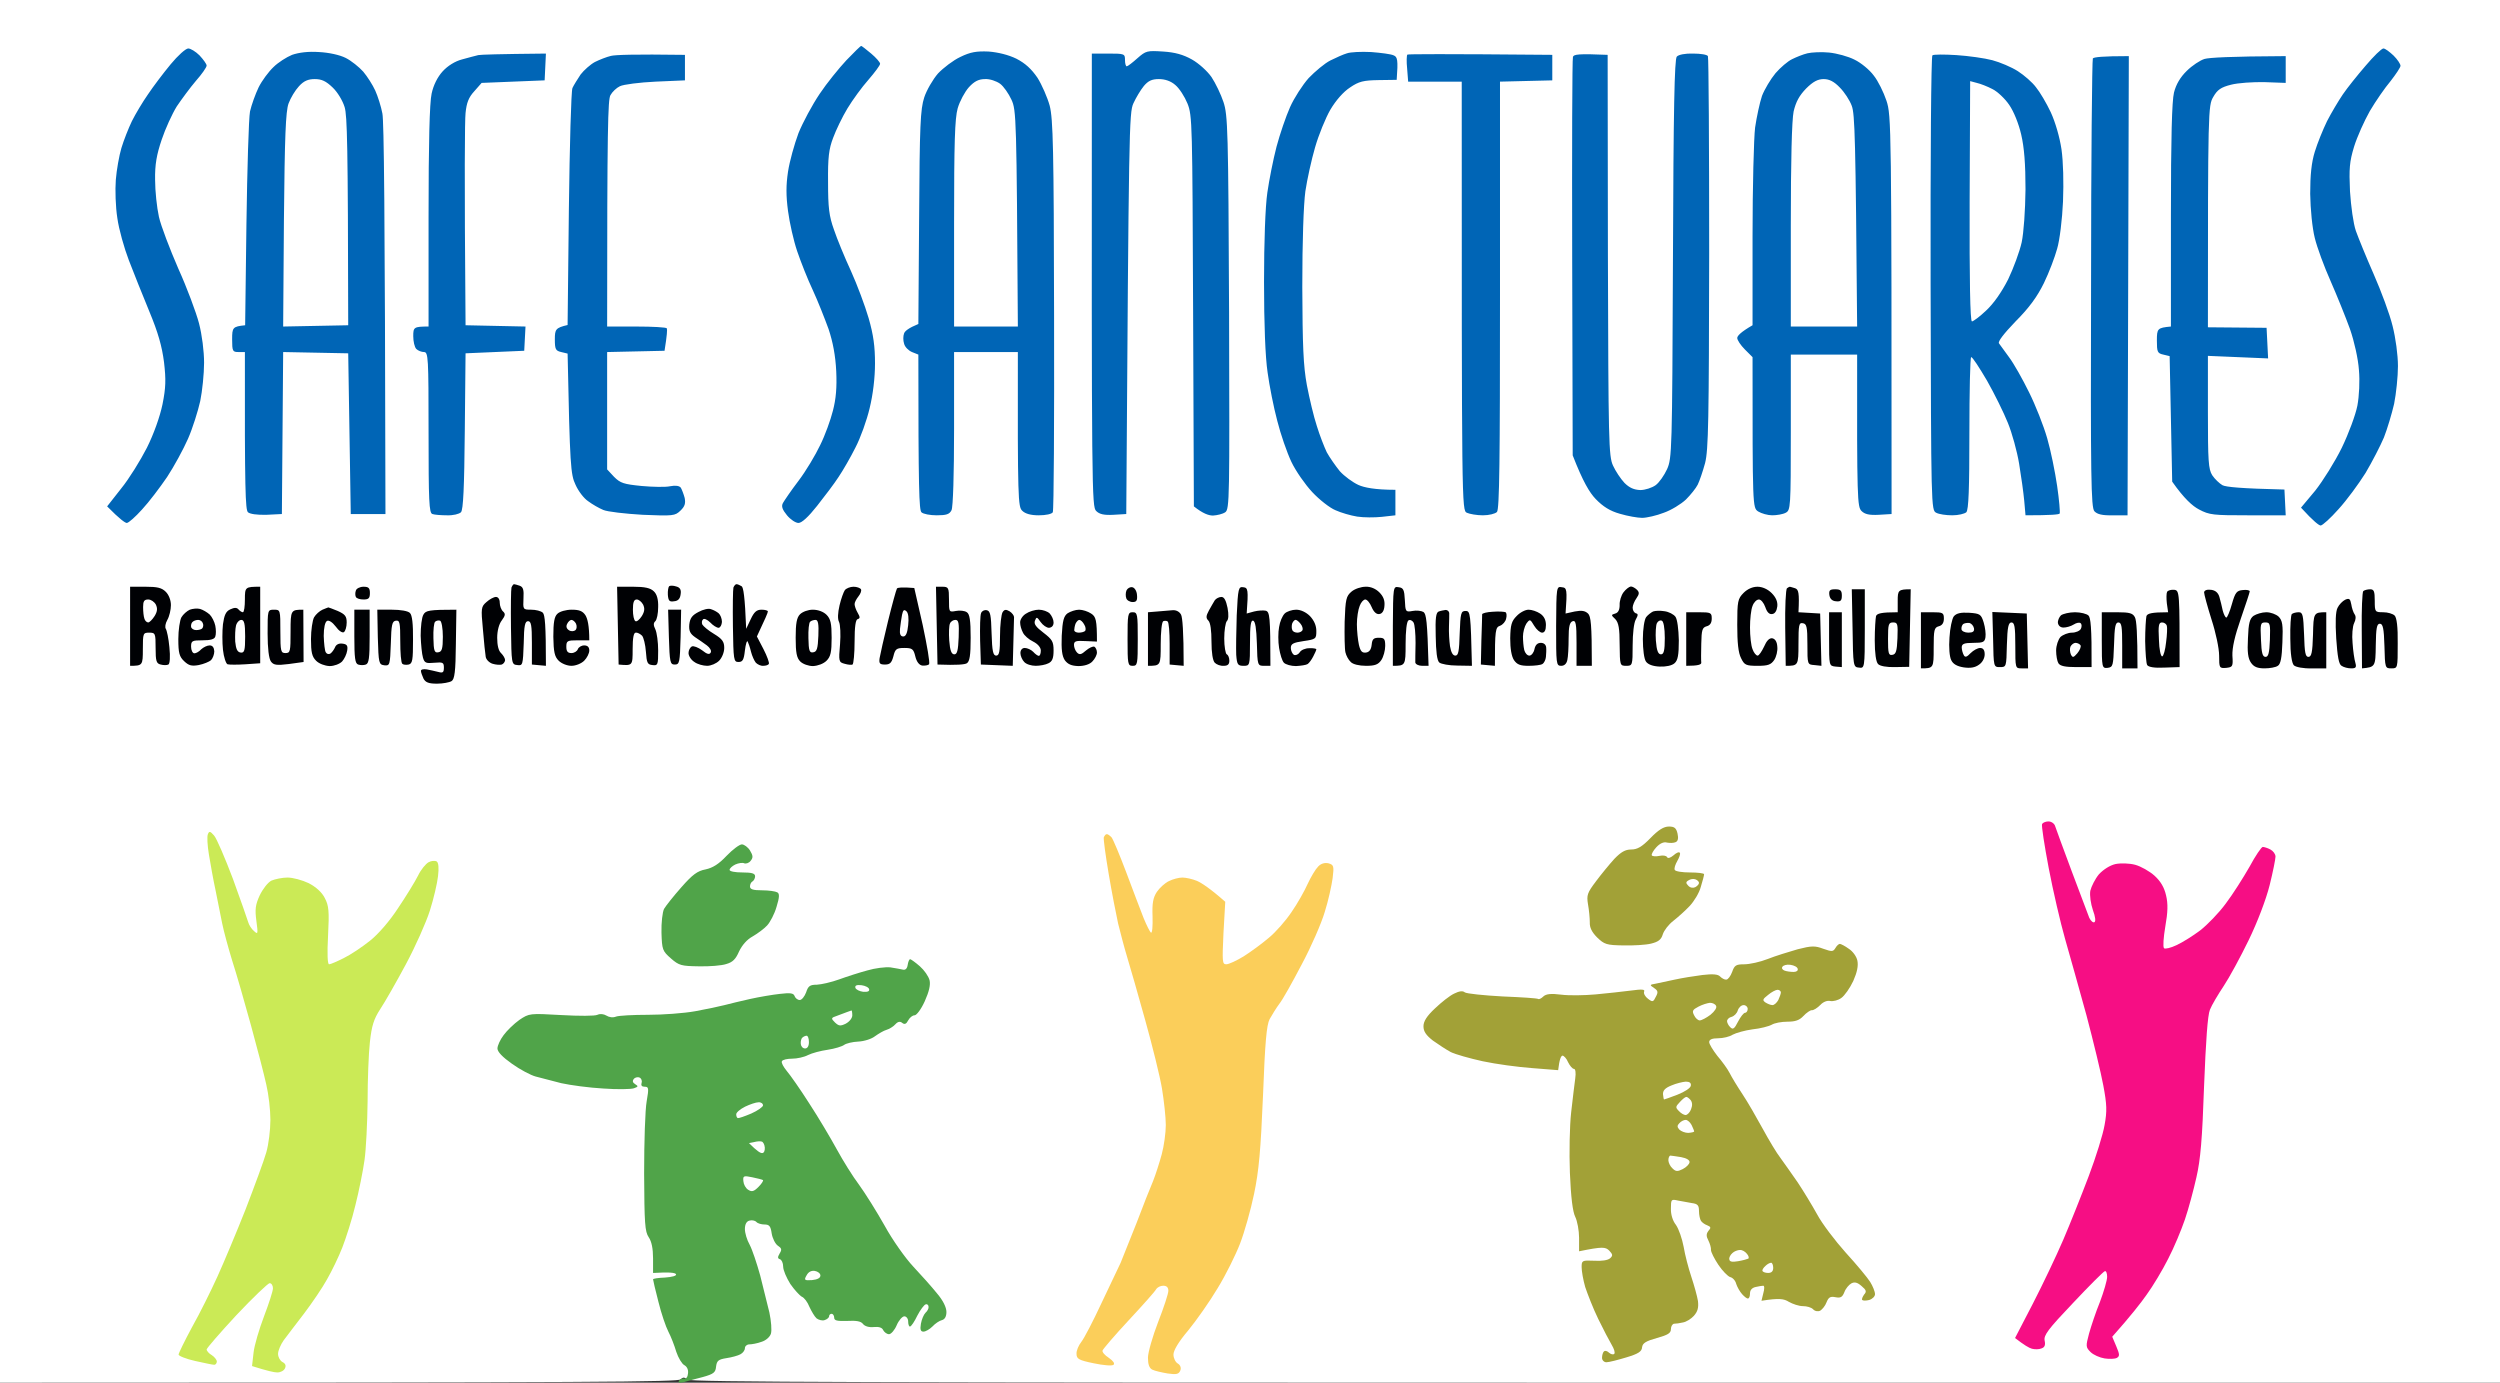 <svg version="1.2" xmlns="http://www.w3.org/2000/svg" viewBox="0 0 980 542" width="980" height="542">
	<rect x="0" y="0" width="980" height="542" fill="#333333" stroke="none"/>
	<title>resources-safe-sanctuaries-resources-topaz-enhance</title>
	<style>
		.s0 { fill: #ffffff } 
		.s1 { fill: #000104 } 
		.s2 { fill: #a2a137 } 
		.s3 { fill: #cbea56 } 
		.s4 { fill: #0065b6 } 
		.s5 { fill: #f60e84 } 
		.s6 { fill: #50a449 } 
		.s7 { fill: #fbce5a } 
	</style>
	<g id="Background">
		<path id="Path 0" class="s0" d="m0 0h980v542h-354.8c-284.9 0-354.9-0.2-355.9-1.2-1-1-1.5-1-2.5-0.1-0.9 1-29.1 1.3-266.8 1.3v-271z"/>
		<path id="Path 1" class="s1" d="m201.5 229c0.3 0 1.3 0.3 2.2 0.6 1.4 0.5 1.7 1.6 1.5 5-0.2 4.3-0.2 4.4 3 4.4 1.8 0 3.9 0.5 4.6 1.2 0.8 0.9 1.2 4.5 1.2 20.8l-5.5-0.5v-8.5c0-6.9-0.3-8.5-1.5-8.5-1.2 0-1.6 1.7-1.7 8.7-0.3 8.5-0.4 8.8-2.5 8.5-2.3-0.2-2.3-0.5-2.5-14.7-0.1-7.9 0-15 0.2-15.7 0.3-0.7 0.7-1.3 1-1.3zm63.6 0.9c1.5 0.4 2 1.3 1.7 3.1-0.2 1.7-1 2.6-2.6 2.7-1.8 0.3-2.2-0.2-2.4-2.5-0.1-1.6 0.2-3.1 0.5-3.4 0.4-0.3 1.6-0.3 2.8 0.1zm23.6-0.9c0.5 0 1.3 0.4 2 0.8 0.7 0.4 1.3 3.9 1.8 16.7l1.8-3.8c1.3-2.8 2.3-3.7 4.2-3.7 1.4 0 2.5 0.3 2.5 0.7 0 0.5-1 2.8-4.3 9.8l2.6 5c1.4 2.7 2.3 5.3 2.1 5.7-0.2 0.5-1.2 0.8-2.2 0.8-0.9 0.1-2.2-0.5-2.9-1.2-0.6-0.7-1.5-2.7-1.9-4.3-0.4-1.7-1-3.4-1.3-4-0.3-0.6-0.8 1-1.1 3.5-0.4 3.7-0.9 4.5-2.5 4.5-1.9 0-2-0.7-2.2-14-0.1-7.6 0-14.5 0.2-15.2 0.3-0.7 0.8-1.3 1.2-1.3zm-237.7 1h6c4.7 0 6.4 0.4 8 2 1.2 1.2 2 3.3 2 5.2 0 1.8-0.6 4.4-1.4 5.8-0.8 1.4-1 2.9-0.6 3.5 0.4 0.6 1.1 3.8 1.4 7.2 0.4 3.8 0.2 6.5-0.4 6.8-0.6 0.3-1.9 0.3-3 0-1.7-0.4-2-1.3-2-6.5 0-5.7-0.1-6-2.5-6-2.4 0-2.5 0.2-2.5 6.5 0 6.3-0.1 6.5-5 6.5v-15.5zm51 0v30l-5.8 0.4c-3.1 0.2-6.3 0.2-7 0-0.6-0.2-1.5-2.8-1.8-5.7-0.3-2.8-0.3-7.3 0-10 0.5-3.5 1.1-5 2.8-5.8 1.7-0.8 2.6-0.8 3.3 0 0.5 0.6 1.3 1.1 1.7 1.1 0.5 0 0.8-2.3 0.8-5 0-4.9 0.1-5 6-5zm40.5 0c2 0 2.5 0.5 2.5 2.5 0 2-0.5 2.5-2.5 2.5-1.4 0-2.7-0.4-3-1-0.3-0.6-0.3-1.7 0-2.5 0.2-0.8 1.6-1.5 3-1.5zm99.4 0h6.3c4.6 0 6.8 0.5 8.1 1.8 1.2 1.1 1.8 3.2 1.7 6.2 0 2.5-0.5 4.9-1.1 5.5-0.8 0.7-0.8 1.6 0 3.2 0.6 1.3 1.1 5 1.1 8.3 0 5.6-0.1 6-2.3 5.7-1.9-0.2-2.2-0.9-2.5-5.2-0.2-2.8-0.9-5.6-1.5-6.3-0.7-0.7-1.8-1.3-2.5-1.2-0.8 0-1.2 2-1.2 6.5 0 6.5 0 6.5-5.5 6l-0.3-15.3zm92.7 0c1.3 0 2.6 0.5 2.9 1 0.3 0.6-0.2 1.8-1 2.8-0.8 1-1.5 2.3-1.5 3 0 0.7 0.5 2.2 1.2 3.4 1 1.7 1 2.2 0 2.5-0.8 0.2-1.2 2.9-1.2 8.8 0 4.7-0.4 8.7-0.8 9-0.4 0.2-1.8 0.1-3.1-0.3-2.3-0.6-2.4-0.9-1.8-7.7 0.3-3.8 0.1-7.7-0.4-8.7-0.6-1.1-0.5-3.5 0.2-6.5 0.6-2.6 1.6-5.3 2.1-6 0.6-0.7 2.1-1.3 3.4-1.3zm23.8 0.5l3.3 14.5c1.7 8 2.9 14.9 2.5 15.4-0.4 0.4-1.6 0.6-2.7 0.5-1.2-0.2-2.2-1.5-2.7-3.6-0.7-2.9-1.2-3.3-4.3-3.3-3.1 0-3.6 0.4-4.3 3.3-0.7 2.6-1.4 3.2-3.3 3.2-2 0-2.4-0.4-2.1-2.5 0.2-1.3 1.7-7.9 3.3-14.5 1.6-6.5 3.2-12.3 3.5-12.8 0.3-0.4 2-0.6 6.8-0.2zm8.5-0.5h2.5c2.4 0 2.6 0.4 2.6 5 0 5 0 5 2.7 4.5 1.5-0.3 3.5-0.1 4.3 0.5 1.1 0.7 1.5 3.1 1.5 10 0 7-0.4 9.3-1.5 10-0.8 0.5-3.8 0.8-11.5 0.5l-0.3-15.2zm77 0.2c0.9 0.2 1.7 1.5 1.8 3 0.2 2.2-0.2 2.8-1.7 2.8-1.1 0-2.3-0.7-2.5-1.5-0.3-0.8-0.3-2.2 0.1-3.1 0.4-0.8 1.4-1.4 2.3-1.2zm43.5 0c1.8 0.2 2 0.9 1.3 10.3l2.9-0.8c1.6-0.4 3.6-0.5 4.6-0.3 1.5 0.5 1.8 2 1.8 21.6h-2.5c-2.5 0-2.6-0.2-2.8-8.7-0.2-5.9-0.6-8.8-1.5-9-0.9-0.2-1.2 2-1.2 8.7 0 8.9-0.1 9-2.5 9-2.3 0-2.6-0.5-2.9-4.3-0.1-2.3 0-9.3 0.2-15.5 0.5-10.7 0.7-11.3 2.6-11zm47.9-0.2c2-0.1 4 0.8 5.4 2.2 1.6 1.6 2.2 3.2 2 5.3-0.1 1.9-0.9 3.1-2 3.2-1.1 0.2-2.2-0.8-3-2.7-0.7-1.7-1.8-3-2.5-3-0.7 0-1.7 1.1-2.2 2.5-0.6 1.4-1.1 4.6-1.1 7.2 0 2.6 0.4 6.3 0.8 8.1 0.6 2.5 1.2 3.2 2.8 3 1.3-0.2 2-1.2 2.2-3.1 0.2-2.2 0.8-2.7 2.8-2.7 2.1 0 2.5 0.4 2.5 3.2 0 1.8-0.7 4.3-1.5 5.5-1.2 1.8-2.5 2.3-6 2.3-2.7 0-5.2-0.6-6-1.5-0.9-0.8-1.8-2.5-2.1-3.8-0.3-1.2-0.4-6.6-0.3-12 0.3-8.9 0.6-10 2.7-11.8 1.3-1.1 3.8-1.9 5.5-1.9zm13 0.2c1.8 0.2 2.2 1 2.4 5 0.2 4.6 0.3 4.8 3 4.3 1.5-0.3 3.4-0.1 4.3 0.4 1.1 0.8 1.5 3.4 2 21.1h-2.5c-1.4 0-2.6-0.6-2.7-1.3 0-0.7 0-4.1 0.1-7.7 0-3.6-0.3-7.2-0.8-8-0.5-0.8-1.4-1.2-2-0.8-0.7 0.5-1.1 4.2-1.1 9.3 0 8.4-0.1 8.5-5 8.5v-15.6c0.1-15.4 0.1-15.6 2.3-15.2zm64 0c1.9 0.2 2.1 0.8 1.4 10.3l3.6-0.8c2.7-0.5 4-0.3 5.2 0.8 1.1 1.1 1.5 3.9 1.5 20.5h-6v-9c0-7.6-0.3-8.9-1.5-8.5-1.2 0.4-1.6 2.1-1.6 6.7 0 3.5-0.2 7.3-0.5 8.5-0.3 1.5-1.2 2.3-2.4 2.3-2 0-2-0.7-2-15.6 0.1-15.4 0.1-15.6 2.3-15.2zm27-0.3c0.6 0 1.7 0.6 2.4 1.3 1 1 0.9 1.7-0.2 3.3-0.8 1.1-1.5 2.8-1.5 3.7 0 1 0.5 1.9 1.2 2.2 1 0.2 1 0.7 0 2.5-0.7 1.2-1.2 5.5-1.2 10.1 0 7.8-0.1 8-2.5 8-2.5 0-2.5-0.1-2.6-8.3 0-6.4-0.4-8.6-1.7-10-1.7-1.6-1.7-1.7 0-2.2q1.7-0.5 1.7-3.3c-0.1-1.5 0.6-3.8 1.5-5 0.9-1.2 2.2-2.2 2.9-2.3zm49.6 0.1c1.9 0 4 0.9 5.6 2.5q2.5 2.5 2.2 5.2c-0.2 1.7-0.9 2.9-2 3q-1.7 0.3-2.7-2.7c-0.6-1.7-1.7-3-2.5-3-0.9 0-2 1.1-2.5 2.5-0.6 1.4-1 5.2-1 8.5 0 3.3 0.4 7.1 1 8.5 0.5 1.4 1.4 2.5 2 2.5 0.5 0 1.6-1.6 2.5-3.5q1.5-3.5 3.2-3.3c1.1 0.2 1.9 1.3 2 3.3 0.2 1.6-0.4 4-1.2 5.2-1.3 1.9-2.5 2.3-6.5 2.3-4.6 0-5.2-0.3-6.5-3-1.1-2.1-1.5-6.1-1.5-13.1 0-9.2 0.2-10.2 2.5-12.5 1.5-1.5 3.5-2.4 5.4-2.4zm12.7 0c0.2 0 1.1 0.3 2.1 0.6 1.3 0.5 1.7 1.6 1.3 9.4l8.5 0.5 0.5 20.5-2.8-0.3c-2.7-0.2-2.7-0.2-2.7-8.2 0-6.8-0.3-8-1.8-8.2-1.5-0.3-1.7 0.6-1.7 8.2 0 8.4-0.1 8.5-5 8.5l-0.2-14.9c-0.1-8.1 0.2-15.1 0.7-15.5 0.4-0.3 0.9-0.6 1.1-0.6zm17.8 1c2.1 0 2.6 0.5 2.6 2.5 0 2-0.5 2.4-2.3 2.2-1.5-0.1-2.4-1-2.6-2.5-0.2-1.8 0.2-2.2 2.3-2.2zm6.5 0h5.1v15.5c0 15.5-0.1 15.5-2.3 15.2-2.2-0.2-2.3-0.5-2.5-15.5zm23.1 0l-0.6 30.4-5.5 0.1c-3.3 0.1-6-0.4-6.7-1.2-0.8-0.8-1.3-4.2-1.3-9.3 0-4.4 0.3-8.6 0.5-9.5 0.4-1 1.9-1.5 8.5-1.5v-4.5c0-4.1 0.2-4.5 5.1-4.5zm103.3 0.2c2.1 0.3 2.1 0.8 2.1 30.3l-6 0.2c-3.8 0.2-6.2-0.2-6.7-1-0.4-0.6-0.7-4.9-0.8-9.4 0-4.6 0.3-8.9 0.5-9.8 0.4-1 1.9-1.5 8.5-1.5l-0.5-3.5c-0.2-1.9-0.2-3.9 0.1-4.5 0.4-0.6 1.6-0.9 2.8-0.8zm14.4 0c1.7 0.2 2.8 1.1 3.3 2.8 0.4 1.4 1 3.8 1.3 5.3 0.4 1.5 1 2.7 1.4 2.8 0.4 0 1.4-2.4 2.2-5.3 1.3-4.6 1.9-5.3 4.3-5.5 1.5-0.2 2.7 0.1 2.7 0.5 0 0.4-1.6 5.2-3.5 10.7-2.4 6.9-3.4 11.4-3.3 14.5 0.3 4.3 0.1 4.5-2.4 4.8-2.7 0.2-2.8 0.1-2.8-4.8 0-2.8-1.3-9-3-14.2-1.6-5.1-2.9-9.9-2.9-10.6 0.1-0.8 1.1-1.2 2.7-1zm62.4-0.2c1.5 0 1.8 0.8 1.8 4.5 0 4.4 0.1 4.5 3.3 4.5 1.8 0 3.8 0.6 4.5 1.3 0.8 0.8 1.3 4.4 1.2 11 0 9.7 0 9.7-2.5 9.7-2.4 0-2.5-0.1-2.7-8.7-0.2-7-0.6-8.8-1.8-8.8-1.2 0-1.5 1.7-1.6 8.5-0.1 8.4-0.2 8.5-5.4 9l-0.1-14.8c-0.1-8.2 0.2-15.1 0.6-15.5 0.5-0.4 1.7-0.7 2.7-0.7zm-734.7 3c0.9 0 1.5 0.9 1.5 2.3 0 1.2 0.6 2.8 1.3 3.4 1 0.9 0.9 1.6-0.5 3.5-1.1 1.4-1.8 4.1-1.8 6.8 0 2.9 0.5 5.1 1.5 6 0.9 0.9 1.6 2.1 1.6 2.8-0.1 0.7-0.6 1.4-1.3 1.7-0.7 0.2-2.3 0.1-3.6-0.3-1.3-0.4-2.5-1.6-2.7-2.7-0.2-1.1-0.7-5.9-1.1-10.8-0.8-8.3-0.7-8.9 1.4-10.7 1.2-1.1 2.9-2 3.7-2zm284.4 0c1.1 0 1.8 1.4 2.4 4.3 0.5 2.7 0.4 4.6-0.3 5.2-0.5 0.6-1 3.6-1 6.8 0 3.1 0.5 6 1 6.2 0.6 0.3 1 1.4 1 2.5 0 1.4-0.6 2-2.2 2-1.3 0.1-2.8-0.5-3.5-1.2-0.8-0.8-1.3-3.9-1.3-8.3 0-4.3-0.4-7.4-1.2-8.2-1-1-1-1.8 0.2-4 0.8-1.5 1.9-3.3 2.3-4 0.5-0.7 1.7-1.3 2.6-1.3zm442.9 2.9c0.2 1.4 0.8 3.2 1.3 3.9 0.6 0.8 0.5 2.1-0.2 3.5-0.6 1.2-0.9 4.7-0.6 7.7 0.2 3.1 0.7 6.5 1.1 7.8 0.5 1.8 0.2 2.2-1.6 2.2-1.3 0-2.9-0.4-3.8-1-1.1-0.6-1.6-3.6-2.1-10.7q-0.6-9.8 0.5-12c0.6-1.3 2-2.7 3-3.2 1.6-0.7 2-0.4 2.4 1.8zm-843.3 1.8c1.1 0.3 2.8 1.3 3.8 2.2 0.9 0.9 1.9 2.9 2.2 4.4 0.3 1.5 0.3 3.4 0 4.2-0.3 1.1-1.9 1.5-5 1.5-4.1 0-4.5 0.2-4.5 2.5 0 1.4 0.6 2.6 1.3 2.6 0.7 0 1.9-0.7 2.7-1.6 0.9-0.8 2.3-1.5 3.3-1.5 1.1 0 1.7 0.8 1.8 2.3 0 1.2-0.6 2.8-1.3 3.5-0.7 0.6-2.8 1.5-4.8 1.9-2.8 0.5-3.9 0.2-5.7-1.5-1.9-1.8-2.3-3.2-2.3-8.7 0-3.5 0.6-7.4 1.2-8.5 0.7-1.2 2.2-2.5 3.3-3 1.1-0.4 2.9-0.6 4-0.3zm50.3-0.6c0.1 0 1.8 0.6 3.7 1.4 2.9 1.3 3.5 2.1 3.5 4.5 0 1.7-0.5 3.4-1.1 3.8-0.6 0.4-2-0.5-3.2-2.2-1.3-1.7-2.7-2.6-3.4-2.2-0.8 0.4-1.3 2.7-1.3 5.9 0.1 2.9 0.4 5.8 0.8 6.4 0.4 0.7 1.2 0.9 1.8 0.5 0.6-0.4 1.4-1.5 1.8-2.4 0.4-1.1 1.5-1.7 2.9-1.5 1.8 0.2 2.2 0.8 1.9 2.7-0.2 1.4-1.1 3.3-2 4.3-1 1-3.1 1.8-4.9 1.8-1.9-0.1-4.1-0.9-5.3-2.1-1.6-1.6-2-3.3-2-8.5 0-3.5 0.6-7.4 1.2-8.5 0.7-1.2 2.2-2.5 3.3-3 1.1-0.4 2.1-0.9 2.3-0.9zm150 0.7c1 0.3 2.3 1 3 1.6 0.7 0.6 1.3 2.1 1.3 3.4-0.1 1.2-0.6 2.2-1.3 2.3-0.7 0-2.2-0.9-3.3-2.1-1.1-1.1-2.4-1.7-2.8-1.2-0.5 0.4-0.6 1.3-0.3 2 0.4 0.7 2.4 2.4 4.6 3.7 3.3 2 4 3.1 4 5.5 0 1.7-0.9 3.9-2 5-1.1 1.1-3.2 2-4.7 2-1.5 0-3.8-0.6-5-1.5-1.3-0.8-2.3-2.4-2.3-3.5 0-1.1 0.6-2.2 1.3-2.6 0.7-0.3 2.5 0.4 4 1.5 2 1.6 2.9 1.8 3.4 0.9 0.4-0.7-0.3-1.9-1.5-2.8-1.1-0.8-3.2-2.3-4.6-3.2-2-1.4-2.5-2.5-2.3-5 0.3-2.5 1.1-3.6 3.6-4.9 1.8-1 4-1.5 4.9-1.1zm-171.3 0.2c2.5 0 2.5 0.1 2.5 8.5 0 7.9 0.2 8.5 2 8.5 1.9 0 2-0.6 2-8.5 0-8.4 0.1-8.5 5-8.5l0.1 20.5-5.8 0.8c-4.8 0.6-6 0.4-7-1-0.8-1.1-1.3-5.1-1.3-11 0-9.2 0-9.3 2.5-9.3zm31.5 0h6v10.5c0 8.5-0.3 10.6-1.5 11-0.8 0.3-2.1 0.3-3 0-1.2-0.4-1.5-2.5-1.5-11zm9 0h5.7c3.4 0 6.4 0.5 7.1 1.3q1.3 1.2 1.2 10.5c0 8-0.2 9.3-1.7 9.7-1 0.2-2.1 0.1-2.5-0.3-0.5-0.4-0.8-4.4-0.8-8.9 0-7.3-0.2-8.2-1.7-8-1.5 0.2-1.8 1.5-2 9-0.3 8.4-0.4 8.7-2.5 8.5-2.2-0.3-2.3-0.7-2.6-11zm31 0l-0.2 13.5c-0.1 10.8-0.5 13.8-1.7 14.5-0.8 0.5-3.4 1-5.7 1-3.3 0-4.5-0.5-5.3-2-0.5-1.1-1-2.5-1-3 0-0.6 1-0.8 2.3-0.6 1.2 0.2 3.2 0.7 4.5 1 1.8 0.5 2.2 0.2 2.2-1.7 0-2-0.4-2.2-3.7-1.9-3.3 0.3-3.9 0.1-4.5-2-0.4-1.3-0.8-5.2-0.9-8.6 0-3.5 0.4-7.2 1.1-8.3 0.9-1.6 2.2-1.9 12.9-1.9zm45.2 0c2.9 0 4.3 0.5 5.4 2.2 0.8 1.3 1.5 4 1.5 9.8h-4.5c-4.1 0-4.5 0.2-4.5 2.5 0 1.8 0.5 2.5 2 2.5 1.1 0 2.2-0.7 2.5-1.5 0.3-0.8 1.4-1.5 2.5-1.5q2 0 2 2c0 1.1-0.9 2.9-2 4-1.1 1.1-3.3 2-5 2-1.7 0-3.9-0.9-5-2-1.6-1.6-2-3.4-2.1-9.4 0-5.7 0.4-7.9 1.6-9 0.9-0.9 3.4-1.6 5.6-1.6zm37.8 0h5.1l-0.2 10.7c-0.3 10-0.4 10.8-2.3 10.8-1.8 0-2-0.8-2.3-10.8zm56.7 0c2.1 0 4.2 0.8 5.4 2 1.6 1.6 2 3.4 2 9 0 5.7-0.4 7.4-2 9-1.2 1.2-3.4 2-5.3 2.1-1.8 0-4-0.8-5-1.8-1.4-1.4-1.8-3.4-1.8-9.3 0-5.6 0.4-7.9 1.7-9.2 1-1 3.2-1.8 5-1.8zm68.2 0.2c1.4 0.3 1.7 1.8 1.9 9.1 0.2 7 0.6 8.7 1.8 8.7 1.2 0 1.5-1.5 1.5-7.7 0-4.3 0.5-8.4 1-9.3 0.7-1.1 1.3-1.2 2.7-0.4 1 0.6 1.8 1.7 1.8 2.3 0 0.6-0.1 5.2-0.5 19.1l-12.5-0.5-0.3-9.4c-0.1-5.2 0-10 0.4-10.8 0.3-0.8 1.3-1.3 2.2-1.1zm20.4-0.2c1.6 0 3.5 0.7 4.3 1.5 0.8 0.9 1.5 2.4 1.5 3.5 0 1.3-0.7 2-1.8 2.1-0.9 0-2.4-1-3.3-2.3-1.4-2-1.6-2.1-2.2-0.5-0.5 1.3 0.4 2.5 3.3 4.7 3.5 2.7 4 3.5 4 7 0 3-0.5 4.3-2 5-1.1 0.6-3.4 1-5 1-1.7 0-3.7-0.6-4.5-1.5-0.8-0.8-1.5-2.4-1.5-3.5 0-1.2 0.7-2 1.7-2 1 0 2.5 0.7 3.3 1.5 0.8 0.9 1.8 1.6 2.2 1.6 0.5 0 0.8-1 0.8-2.1 0-1.2-1.2-2.6-3-3.5-1.7-0.8-3.5-2.4-4-3.5-0.6-1.1-1.1-2.8-1.1-3.9-0.1-1.1 0.9-2.7 2.2-3.5 1.3-0.9 3.6-1.6 5.1-1.6zm15.8 0c1.4 0 3.5 0.7 4.7 1.5 1.9 1.2 2.3 2.5 2.3 11l-4.5-0.2c-3.7-0.2-4.5 0-4.5 1.5 0 0.9 0.5 2.3 1.2 3 1 1 1.7 0.8 3.5-0.8 1.3-1.1 2.7-1.7 3.3-1.5 0.5 0.3 1 1.3 1 2.3 0 0.9-0.8 2.5-1.8 3.5-1 1.1-3.1 1.8-5.5 1.8-2.7-0.1-4.1-0.7-5.3-2.3-1.1-1.7-1.4-4.2-1.2-9.6 0.3-5.9 0.8-7.7 2.3-8.8 1.1-0.7 3.1-1.4 4.5-1.4zm36.7 0.2c1.4-0.1 2.7 0.6 3.3 1.8 0.5 1.1 1 6.1 1 20l-5.5-0.5v-8.1c0-4.5-0.3-8.5-0.8-8.8-0.4-0.3-1.2-0.3-1.7-0.1-0.6 0.3-1 4.4-1 9 0 8.4 0 8.5-5 8.5v-21l3.7-0.3c2.1-0.2 4.8-0.4 6-0.5zm48.4-0.2c1.8 0 3.9 1 5.4 2.5 1.6 1.7 2.5 3.7 2.5 5.8 0 3.1-0.1 3.3-5 4-4.1 0.6-5 1.1-5 2.7 0 1.1 0.6 2.3 1.2 2.7 0.7 0.3 1.7-0.1 2.3-1 0.5-0.9 2.2-1.6 3.7-1.6 1.6-0.1 2.8 0.2 2.8 0.4 0 0.3-0.5 1.5-1.2 2.8-0.6 1.2-1.6 2.6-2.2 3-0.6 0.4-2.7 0.7-4.6 0.8-1.9 0-4-0.6-4.7-1.3-0.7-0.7-1.5-3.3-1.9-5.8-0.4-2.4-0.4-6.2 0-8.2 0.3-2.1 1.3-4.4 2.2-5.3 0.8-0.8 2.9-1.5 4.5-1.5zm58.6 0.1c0.7 0 1.3 0.5 1.4 1.2 0 0.7 0 3-0.1 5.2-0.1 2.2 0.1 5.7 0.4 7.8 0.4 2.4 1.1 3.7 2.1 3.7 1.2 0 1.5-1.7 1.7-8.7 0.3-8 0.5-8.8 2.3-8.8 1.9 0 2 0.8 2.5 21.5l-5.8-0.1c-3.1 0-6.3-0.6-7-1.2-0.9-0.8-1.3-4.3-1.4-10.3-0.2-7.2 0.1-9.3 1.2-9.7 0.8-0.3 2.1-0.5 2.7-0.6zm23.5 0.9c0.4 0.3 0.5 1.4 0.2 2.5-0.2 1.1-1.3 2.4-2.4 2.8-1.8 0.6-2 1.7-2 15.7l-5.5-0.5 0.2-9.5c0.2-5.2 0.3-9.8 0.3-10.2 0-0.4 1.9-0.9 4.2-1 2.4-0.2 4.6 0 5 0.2zm9-1c1.3 0 3.3 0.7 4.5 1.5q2.3 1.5 2.3 4.5 0 3-1.5 3c-0.8 0-2.2-1.2-3.1-2.7-1.6-2.7-1.7-2.7-3.1-0.8-0.7 1.1-1.3 3.4-1.3 5 0 1.7 0.2 4 0.5 5.3 0.3 1.2 1.2 2.2 2 2.2 0.8 0 1.7-1.1 2-2.5q0.5-2.5 2.5-2.5c1.2 0 2 0.7 2.1 1.8 0.1 0.9 0 2.6-0.1 3.7-0.1 1.1-0.7 2.4-1.4 2.8-0.6 0.4-3 0.7-5.4 0.7-3.3 0-4.5-0.5-5.7-2.2-1-1.5-1.5-4.5-1.5-8.6 0.1-5.2 0.5-6.7 2.5-8.7 1.3-1.4 3.4-2.5 4.7-2.5zm53.3 0.6c1.6 0.2 3.6 1.2 4.3 2.2 0.7 1 1.2 4.8 1.3 9.2 0 5.8-0.4 7.9-1.7 9-1 0.9-3.3 1.4-5.8 1.3-2.6-0.1-4.6-0.8-5.4-2-0.7-1-1.2-4.6-1.2-8.8 0-3.9 0.6-7.7 1.3-8.6 0.6-0.8 1.9-1.8 2.7-2.2 0.8-0.3 2.8-0.4 4.5-0.1zm-208.5 0.4c1.9 0 2 0.7 2 10.5 0 9.9-0.1 10.5-2 10.5-1.9 0-2-0.6-2-10.5 0-9.8 0.1-10.5 2-10.5zm217 0h5c4.7 0 5 0.2 5 2.5q0 2.5-2 3c-1.7 0.5-2 1.4-2.1 6.8-0.1 3.4-0.1 6.8 0 7.5 0 0.7-1.1 1.2-5.9 1.2v-10.5zm56 0h5v21.5l-2.5-0.2c-2.5-0.3-2.5-0.3-2.5-10.8zm36 0h4.5c4.1 0 4.5 0.2 4.5 2.5q0 2.5-2 3c-1.8 0.5-2 1.4-2 8.5 0 7.9 0 8-5 8v-11zm18.9 0.2c4.3 0.3 4.7 0.6 5.7 3.8 0.6 2 0.9 4.5 0.7 5.8-0.3 1.9-0.9 2.2-4.8 2.2-3.6 0-4.5 0.4-4.5 1.8 0 0.9 0.4 2.3 0.8 3 0.5 1 1.2 0.8 2.7-0.8 1.1-1.1 2.8-2 3.7-2 1.2 0 1.8 0.8 1.8 2.5 0 1.5-0.9 3.2-2.3 4.1-1.5 1.1-3.4 1.4-6 1-2.5-0.4-4.1-1.3-4.8-2.8-0.7-1.3-1-5.1-0.7-8.9 0.2-3.6 1-7.4 1.7-8.3 1-1.2 2.7-1.6 6-1.4zm9.1-0.3l13.5 0.6 0.5 21.5h-2.5c-2.5 0-2.5 0-2.5-9 0-7.3-0.3-9-1.5-9-1.2 0-1.6 1.8-1.8 8.8-0.2 8.6-0.2 8.7-2.7 8.7-2.5 0-2.5 0-2.7-10.8zm32.4 0.1c2.2 0 4.6 0.6 5.3 1.3 0.8 0.8 1.3 4.4 1.2 20.2h-6c-4.3 0-6.3-0.4-7-1.5-0.5-0.8-0.9-3-0.9-5 0-1.9 0.8-4.3 1.7-5.3 1-0.9 3-1.7 4.5-1.7 1.5 0 3.1-0.7 3.5-1.5 0.4-0.8 0.4-1.8-0.1-2.2-0.4-0.4-1.6-0.2-2.7 0.5-1.1 0.7-2.9 1.2-4 1.2-1.2 0-2-0.7-2.2-1.8-0.1-1 0.5-2.3 1.2-3 0.8-0.6 3.3-1.2 5.5-1.2zm10.5 0h6c5 0 6.2 0.4 7 2 0.6 1.1 1 6.1 1 20h-6v-9c0-7.3-0.2-9-1.5-9-1.2 0-1.5 1.8-1.7 8.8-0.3 8.2-0.4 8.7-2.5 9-2.2 0.2-2.3 0-2.3-10.8zm64.5 0c1.7 0 3.8 0.8 4.8 1.7 1.5 1.5 1.8 3.2 1.5 10.1-0.2 6-0.7 8.6-1.8 9.2-0.8 0.6-3.2 1-5.2 1-2.8 0-4.2-0.6-5.3-2.2-1.2-1.7-1.5-4.2-1.2-9.6 0.2-5.9 0.7-7.7 2.2-8.8 1.1-0.7 3.3-1.4 5-1.4zm12.7 0c1.6 0 1.8 1.1 2.1 8.8 0.2 7 0.5 8.7 1.7 8.7 1.2 0 1.6-1.7 1.8-8.7 0.2-8.6 0.2-8.8 5.2-8.8v22h-5.7c-3.3 0.1-6.3-0.5-7-1.2-0.8-0.8-1.4-4.5-1.4-10.4-0.1-5 0.2-9.3 0.6-9.7 0.5-0.4 1.7-0.7 2.7-0.7z"/>
		<path id="Path 2" class="s2" d="m654.2 324c2.2 0 2.9 0.6 3.4 2.8q0.6 2.7-0.7 3.3c-0.8 0.4-2.3 0.4-3.4 0.2-1.3-0.4-2.8 0.3-4.2 1.8-1.2 1.3-2 2.7-1.8 3.2 0.3 0.4 1.6 0.5 3 0.2 1.4-0.3 2.7-0.1 3 0.5 0.3 0.6 1.3 0.3 2.5-0.7 1.1-1 2.2-1.5 2.5-1 0.3 0.4-0.2 1.8-1 3.2-0.8 1.4-1.3 2.9-1 3.5 0.3 0.6 3 1 6 1 3 0 5.5 0.3 5.5 0.7 0 0.5-0.6 2.7-1.3 5-0.6 2.3-2.6 5.6-4.4 7.5-1.7 1.8-4.6 4.4-6.4 5.8-1.8 1.4-3.6 3.7-4.1 5.3-0.6 2-1.7 2.9-4.6 3.6-2 0.5-6.9 0.8-10.9 0.7-6.5-0.1-7.4-0.4-10.2-3.1-2.1-2.1-3-3.9-2.9-6 0-1.6-0.3-4.8-0.7-7-0.6-3.6-0.3-4.5 3.1-9 2-2.7 5.3-6.7 7.2-8.8 2.6-2.7 4.3-3.7 6.6-3.7 2.4 0 4.2-1 7.6-4.5 3.1-3.2 5.2-4.5 7.2-4.5zm67 46c0.4 0 2 0.8 3.5 1.9 1.6 1 3.1 3.1 3.4 4.7 0.4 2-0.1 4.5-1.6 7.9-1.3 2.8-3.4 5.8-4.7 6.7-1.2 0.9-3.2 1.4-4.3 1.2-1.2-0.3-2.8 0.3-4 1.6-1.1 1.1-2.6 2.1-3.3 2-0.6 0-2.1 1-3.3 2.3-1.5 1.6-3.1 2.2-6.2 2.2-2.3 0-5.1 0.5-6.2 1.2-1.1 0.6-4.5 1.5-7.5 1.8-3 0.4-6.5 1.4-7.8 2.1-1.2 0.8-3.8 1.4-5.7 1.4-2.4 0-3.5 0.5-3.5 1.5 0 0.8 1.5 3.2 3.2 5.4 1.8 2.1 4 5.1 4.8 6.7 0.8 1.6 3.1 5.4 5.1 8.4 2 3 5.5 9.1 7.9 13.5 2.4 4.4 5.5 9.6 7 11.5 1.4 1.9 4.4 6.2 6.7 9.5 2.2 3.3 5.6 8.9 7.6 12.5 1.9 3.6 7 10.3 11.2 15 4.3 4.7 8.6 9.9 9.6 11.5 1 1.6 1.9 3.8 1.9 4.8 0 0.9-1 1.9-2.3 2.3-1.2 0.3-2.4 0.3-2.7 0-0.3-0.3 0.1-1.2 0.7-2.1 1.1-1.2 0.9-1.8-1-3.4-1.6-1.4-2.7-1.7-4-1-0.9 0.5-2.2 2-2.7 3.4-0.8 2-1.5 2.4-3.5 2-2-0.4-2.7 0-3.5 2-0.5 1.4-1.7 2.8-2.5 3.3-0.9 0.4-2.1 0.2-2.8-0.6-0.7-0.7-2.4-1.2-4-1.2-1.5 0-3.9-0.8-5.5-1.7-1.9-1.2-3.8-1.5-10.7-0.4l0.7-2.9c0.5-1.7 0.5-3 0-3-0.4 0-1.7 0.2-3 0.5-1.4 0.3-2.2 1.2-2.2 2.5 0 1.1-0.3 2-0.8 2-0.4 0.1-1.4-0.7-2.3-1.7-0.9-1-1.9-2.8-2.3-4-0.3-1.3-1.4-2.5-2.4-2.7-0.9-0.3-3-2.4-4.6-4.8-1.6-2.4-2.9-5-2.9-5.8 0.1-0.8-0.4-2.5-1-3.7-0.9-1.7-0.9-2.6 0-3.8 1.1-1.2 1-1.6-0.5-2.2-0.9-0.3-2-1.1-2.4-1.7-0.4-0.6-0.8-2.3-0.8-3.9 0-2.2-0.5-2.8-2.8-3.1-1.5-0.3-3.9-0.7-5.5-1-2.6-0.6-2.7-0.4-2.7 3.1-0.1 2.3 0.7 4.9 2 6.5 1.1 1.6 2.4 5.4 3 8.6 0.5 3.1 1.9 8.4 3 11.7 1.1 3.3 2.3 7.6 2.6 9.5 0.3 2.6-0.1 4.1-1.6 5.8-1.1 1.2-3 2.4-4.3 2.6-1.2 0.3-2.8 0.5-3.5 0.5-0.6 0.1-1.2 1-1.2 2.1 0 1.6-1.2 2.3-5.5 3.5-4.3 1.2-5.6 2-5.8 3.6-0.1 1.7-1.5 2.6-6.2 4-3.3 1-6.8 1.9-7.8 1.9-0.9 0-1.7-0.8-1.7-1.7 0-1 0.3-2.1 0.7-2.5 0.5-0.5 1.4-0.2 2.1 0.5 0.7 0.6 1.6 0.8 2 0.4 0.4-0.5-0.1-2-1-3.5-0.9-1.5-3.3-6.1-5.3-10.2-2-4.1-4.2-9.8-5.1-12.5-0.8-2.8-1.4-6.2-1.4-7.8 0-2.6 0.2-2.7 4.9-2.5 3 0.2 5.5-0.2 6.3-1 1.1-1 1-1.5-0.4-3-1.5-1.4-2.5-1.6-11.8 0.3v-5.3c0-2.8-0.7-6.6-1.5-8.2-1-2-1.7-7.6-2.1-17.3-0.3-7.8-0.1-18.5 0.5-23.7 0.6-5.2 1.3-11.2 1.6-13.3 0.3-2.1 0.1-3.7-0.5-3.7-0.6 0-1.6-1.2-2.3-2.6-0.6-1.5-1.7-2.6-2.2-2.6-0.6 0.1-1.2 1.4-1.7 5.7l-10.1-0.8c-5.6-0.4-14.4-1.6-19.5-2.7-5-1.1-10.7-2.7-12.5-3.6-1.7-0.9-4.9-3-7-4.5-2.7-2.1-3.7-3.6-3.7-5.6 0-2 1.4-4.1 4.5-7 2.5-2.4 5.8-5 7.5-5.8 2-1 3.4-1.2 4.2-0.5 0.7 0.5 7.4 1.2 14.8 1.6 7.4 0.3 13.7 0.7 14 1 0.3 0.2 1.2-0.2 2-1 1.1-1 3-1.2 7-0.7 3 0.4 9.1 0.3 13.5-0.1 4.4-0.4 10.6-1.1 13.8-1.5 4.4-0.6 5.6-0.5 5.2 0.4-0.3 0.7 0.4 2 1.5 2.8 1.8 1.4 2.1 1.3 3.1-0.8 1-1.8 0.8-2.4-0.7-3.4-1.8-1.2-1.8-1.3 0.6-1.7 1.4-0.3 4.7-1 7.5-1.6 2.7-0.6 7.6-1.4 10.8-1.8 4.2-0.5 6.2-0.3 7 0.6 0.7 0.7 1.8 1.3 2.4 1.2 0.7 0 1.7-1.4 2.3-3 0.9-2.6 1.5-3 4.7-3 2.1 0 6.3-0.9 9.3-2.1 3-1.2 8.3-2.8 11.7-3.8 5.5-1.4 6.8-1.4 10-0.2 3.4 1.2 3.9 1.2 4.8-0.3 0.5-0.9 1.3-1.6 1.7-1.6z"/>
		<path id="Path 3" class="s3" d="m83.9 327.5c1 1.1 4.3 8.8 7.4 17 3 8.3 5.7 15.9 6 17 0.3 1.1 1.3 2.7 2.3 3.5 1.5 1.4 1.6 1.1 0.9-4-0.6-4.5-0.4-6.3 1.3-10 1.2-2.5 3.2-5.1 4.6-5.8 1.4-0.6 4.3-1.2 6.3-1.2 2.1 0 5.8 1 8.3 2.2 2.9 1.5 5.2 3.6 6.3 5.8 1.6 3 1.8 5.1 1.3 14.8-0.4 7.2-0.2 11.2 0.4 11.2 0.6 0 3.1-1.1 5.7-2.4 2.7-1.3 7.3-4.4 10.3-6.8 3.3-2.6 7.8-7.8 11.1-12.9 3.1-4.6 6.6-10.3 7.8-12.7 1.1-2.3 3-4.6 4.1-5.2 1.1-0.6 2.5-0.7 3.2-0.3 0.7 0.5 0.9 2.5 0.5 5.8-0.3 2.7-1.7 8.8-3.2 13.5-1.5 4.7-5.7 14.1-9.4 21-3.7 6.9-8.2 14.8-10 17.5-2.6 4-3.4 6.6-4.1 13-0.5 4.4-0.9 14.9-0.9 23.3-0.1 8.3-0.6 18.7-1.2 22.9-0.6 4.3-2.2 12.3-3.6 17.8-1.3 5.5-3.7 12.9-5.1 16.5-1.4 3.6-4.1 9.2-6 12.5-1.8 3.3-5.9 9.3-9 13.4-3.1 4-6.7 8.8-8 10.5-1.2 1.7-2.2 4.1-2.2 5.3 0 1.3 0.8 2.7 1.7 3.2q1.8 0.9 1 2.5c-0.4 0.9-1.7 1.6-3 1.6-1.2 0-3.9-0.6-9.9-2.5l0.6-5.3c0.3-2.8 2.2-9.2 4.1-14.2 1.9-5 3.5-9.9 3.5-11 0-1.1-0.6-2-1.3-2-0.6 0-6.5 5.6-13 12.5-6.4 6.9-11.7 13-11.7 13.5 0 0.5 0.9 1.6 2 2.2 1.1 0.7 2 1.9 2 2.5 0 0.7-0.5 1.3-1 1.3-0.6 0-3.9-0.7-7.5-1.5-3.6-0.8-6.5-2-6.5-2.5 0-0.5 2.4-5.4 5.3-10.8 3-5.3 7.4-14.2 9.9-19.7 2.5-5.5 7.5-17.4 11.1-26.5 3.5-9.1 7.2-19.1 8.1-22.3 0.9-3.1 1.6-8.8 1.6-12.7 0-3.9-0.7-10-1.6-13.8-0.8-3.7-3.5-14.1-6-23.2-2.5-9.1-5.8-20.6-7.4-25.5-1.5-4.9-3.3-11.5-3.9-14.5-0.6-3-1.8-8.9-2.6-13-0.9-4.1-2-10.4-2.6-14-0.6-3.6-0.8-7.2-0.4-8 0.5-1.3 0.9-1.2 2.4 0.5z"/>
		<path id="Path 4" class="s4" d="m337.6 18c0.2 0 2 1.4 3.9 3 1.9 1.6 3.5 3.4 3.5 4 0 0.6-2.1 3.4-4.6 6.3-2.5 2.8-6.2 7.9-8.2 11.2-2 3.3-4.5 8.5-5.6 11.5-1.7 4.4-2.1 7.8-2 17.5 0 9.9 0.4 13.2 2.3 18.5 1.2 3.6 4.2 10.9 6.7 16.3 2.4 5.3 5.5 13.6 6.9 18.4 1.9 6.6 2.5 11.1 2.5 17.8 0 5.6-0.8 12.2-2.1 17.5-1.1 4.7-3.6 11.7-5.6 15.5-1.9 3.8-4.9 9-6.6 11.5-1.6 2.5-5.4 7.5-8.4 11.3-3.4 4.3-6 6.7-7.3 6.7-1.1 0-3.1-1.3-4.5-3-1.8-2.2-2.3-3.5-1.6-4.8 0.5-0.9 3.2-4.9 6.1-8.7 2.9-3.8 6.7-10.2 8.5-14 1.9-3.8 4.1-9.9 5-13.5 1.2-4.6 1.6-9.1 1.3-15.5-0.3-6.1-1.3-11.4-3-16.5-1.5-4.1-4.2-11-6.2-15.3-2-4.2-4.7-11.1-6.1-15.2-1.4-4.1-3-11.2-3.6-15.8-0.8-6-0.8-10.1 0-15.4 0.6-4 2.5-10.8 4.1-15.1 1.7-4.2 5.4-11.1 8.3-15.4 2.8-4.2 7.6-10.1 10.5-13.2 3-3.1 5.5-5.6 5.8-5.6zm-263.8 1c0.9 0 2.9 1.2 4.4 2.7 1.5 1.6 2.8 3.4 2.8 4 0 0.7-1.9 3.4-4.2 6-2.3 2.7-5.6 7.2-7.5 10-1.8 2.9-4.5 8.8-5.9 13-2 5.9-2.7 9.8-2.6 15.8 0 4.4 0.7 10.9 1.5 14.5 0.8 3.6 4.3 12.7 7.6 20.3 3.4 7.5 7 17.2 8.1 21.4 1.2 4.6 2 11 2 15.5 0 4.3-0.7 11.1-1.5 15-0.9 4-3 10.7-4.8 14.8-1.8 4.1-5.5 10.9-8.2 15-2.8 4.1-7.1 9.8-9.8 12.7-2.6 2.9-5.3 5.3-6 5.3-0.6 0-2.7-1.4-7.7-6.5l5.5-7c3.1-3.8 7.6-11.1 10.1-16 2.7-5.4 5.1-12.2 6.1-17 1.3-6.5 1.4-9.6 0.6-16.5-0.8-6.2-2.3-11.6-5.8-20-2.6-6.3-6.2-15.3-8-20-1.8-4.7-3.9-12.1-4.5-16.5-0.7-4.4-0.9-11.1-0.6-15 0.3-3.8 1.3-9.5 2.2-12.5 0.9-3 2.8-7.8 4.1-10.5 1.4-2.8 4.2-7.5 6.3-10.5 2-3 6-8.3 8.9-11.8 2.8-3.4 5.9-6.2 6.9-6.2zm860.5 0c0.7 0 2.4 1.3 4 2.8 1.5 1.5 2.7 3.3 2.7 4 0 0.6-1.8 3.3-3.9 6-2.2 2.6-5.8 7.8-8.1 11.7-2.2 3.9-5 10.1-6.2 14-1.8 5.9-2 8.6-1.6 17.5 0.4 6 1.3 12.6 2.3 15.5 1 2.8 4.1 10.4 7 17 2.9 6.6 6.3 15.7 7.4 20.3 1.2 4.7 2.1 11.4 2.1 15.7 0 4.1-0.7 10.8-1.5 14.8-0.9 3.9-2.7 9.9-4 13.2-1.4 3.3-4.6 9.5-7.2 13.9-2.7 4.3-7.4 10.7-10.6 14.2-3.1 3.5-6.3 6.4-7 6.4-0.6 0-2.7-1.5-7.7-7l5.6-6.7c3-3.8 7.7-11.3 10.4-16.8 2.7-5.6 5.4-12.9 6.1-16.5 0.7-3.7 1-9.7 0.6-14-0.3-4.3-1.8-11.1-3.5-16-1.7-4.7-5.1-13.1-7.6-18.8-2.5-5.6-5.3-13.2-6.2-16.9-1-4-1.7-11.2-1.8-17.3 0-7.4 0.5-12.3 1.8-16.5 1-3.3 3.2-8.7 4.8-12 1.7-3.3 4.5-8 6.2-10.5 1.7-2.5 5.7-7.5 8.9-11.2 3.2-3.8 6.3-6.8 7-6.8zm-809.3 1.4c3.9 0.2 8.1 1.1 10.5 2.3 2.2 1.1 5.3 3.6 6.9 5.4 1.6 1.9 3.7 5.2 4.7 7.4 1 2.2 2.3 6.3 2.8 9 0.6 3 1 35.4 1.2 157h-13.6l-1-63-25.5-0.5-0.5 63.5-6 0.3c-3.8 0.1-6.5-0.3-7.3-1-1-1-1.3-8.2-1.2-62.8h-2.5c-2.3 0-2.5-0.3-2.5-5 0-4.6 0.2-5 5.1-5.5l0.5-39.5c0.3-21.7 0.9-41.6 1.4-44.3 0.6-2.6 2.1-6.8 3.4-9.5 1.3-2.6 3.9-6.1 5.8-7.9 1.8-1.8 5.1-3.9 7.3-4.8 2.6-0.9 6.3-1.4 10.5-1.1zm262.5-0.2c3.8 0.3 7.8 1.3 10.9 2.8 3.5 1.8 5.9 4 8.3 7.5 1.7 2.7 3.9 7.7 4.8 11 1.3 5.2 1.6 16.5 1.7 82 0.1 41.8-0.1 76.6-0.5 77.3-0.4 0.7-2.7 1.2-5.5 1.2-3.1 0-5.3-0.6-6.5-1.8-1.6-1.6-1.8-4.2-1.7-62.2h-25v30c0 18-0.4 30.8-1 32-0.8 1.6-2 2-5.8 2-2.6 0-5.3-0.5-6-1.2-0.9-1-1.2-8.5-1.2-61.8l-2.5-1c-1.4-0.6-2.8-2-3.1-3.3-0.4-1.2-0.4-3 0-4 0.3-0.9 1.7-2.1 5.6-3.7l0.3-41.8c0.2-36.2 0.5-42.4 2-47 0.9-2.8 3.4-7.1 5.4-9.4 2.1-2.2 6-5.2 8.8-6.5 3.9-1.9 6.3-2.3 11-2.1zm68.4 0c4.7 0.3 7.9 1.2 11.3 3.1 2.7 1.5 6.1 4.6 7.7 6.9 1.6 2.4 3.7 6.8 4.7 9.8 1.7 5.1 1.9 10.7 2.2 82.5 0.2 72.9 0.2 77.1-1.5 78.3-1 0.7-3.2 1.2-4.8 1.3-1.7 0-4-0.8-7.5-3.6l-0.3-76.5c-0.3-73.4-0.3-76.7-2.2-81.4-1.1-2.7-3.2-6-4.8-7.3-1.7-1.5-4-2.3-6.4-2.3-2.8 0-4.2 0.7-5.9 2.7-1.3 1.6-3.1 4.6-4.1 6.8-1.7 3.7-1.8 9.6-2.8 161l-5 0.3c-3.7 0.2-5.5-0.2-6.8-1.5-1.7-1.7-1.8-6.7-1.7-179.3h6.5c6.3 0 6.5 0.1 6.5 2.5 0 1.4 0.3 2.5 0.7 2.5 0.5-0.1 2.3-1.5 4.2-3.2 3.3-2.9 3.8-3 10-2.6zm81.6 0.2c3.8 0.3 7.8 0.8 8.8 1.3 1.5 0.6 1.8 1.7 1.2 9.6l-7.1 0.1c-5.9 0.1-7.7 0.5-11.2 2.9-2.6 1.7-5.5 5-7.7 8.7-1.9 3.3-4.6 9.9-6 14.8-1.4 4.8-3.1 12.5-3.8 17.2-0.7 5.3-1.2 19.4-1.2 37.5 0.1 23.2 0.4 30.9 1.8 38.5 1 5.2 2.7 12.4 3.9 16 1.1 3.6 2.9 8.2 3.9 10.3 1.1 2 3.4 5.3 5.1 7.4 1.8 2 5.1 4.4 7.3 5.4 2.2 1 6.4 1.9 14.5 1.9v10l-5.3 0.6c-2.8 0.3-7.2 0.3-9.7-0.1-2.5-0.4-6.3-1.5-8.5-2.5-2.2-0.9-6.3-4.1-9.1-7.1-2.8-3-6.5-8.3-8.2-11.9-1.7-3.6-4.2-10.8-5.5-16-1.4-5.2-3.1-13.8-3.8-19-0.9-6-1.4-19-1.4-35.5 0-15.6 0.5-29.6 1.3-35 0.7-4.9 2.3-13 3.6-18 1.3-4.9 3.7-11.9 5.3-15.5 1.6-3.6 4.9-8.7 7.3-11.4 2.5-2.6 6.3-5.8 8.5-6.9 2.2-1.1 5.1-2.4 6.5-2.8 1.4-0.5 5.6-0.7 9.5-0.5zm179.5 0.2c3 0.3 7.5 1.5 10 2.8 2.5 1.2 5.9 4 7.5 6.2 1.7 2.1 3.9 6.6 5 9.9 1.9 5.8 2 9 2 162l-5 0.3c-3.7 0.2-5.5-0.2-6.8-1.5-1.6-1.7-1.8-4.3-1.7-61.3h-26v30.5c0 29.5-0.1 30.5-2 31.5-1.1 0.6-3.5 1-5.3 1-1.7 0-4.2-0.7-5.5-1.5-2.2-1.5-2.2-1.5-2.2-60.5l-3-3c-1.7-1.7-3-3.7-3-4.5 0-0.8 1.3-2.3 6-5v-35c0-19.2 0.5-38.4 1-42.5 0.6-4.1 1.8-9.7 2.7-12.4 1-2.6 3.4-6.6 5.3-8.9 1.9-2.2 4.8-4.7 6.5-5.5 1.6-0.8 4.3-1.9 6-2.3 1.6-0.4 5.5-0.6 8.5-0.3zm-503 0.4l-0.5 10.5-24.7 1-2.9 3.3c-2.2 2.4-3 4.5-3.4 8.5-0.3 2.8-0.5 22.8 0 83.2l23.5 0.5-0.5 9.5-23 1-0.3 30.5c-0.2 22.1-0.6 30.9-1.5 31.8-0.7 0.7-3.1 1.3-5.5 1.2-2.3 0-4.9-0.2-5.7-0.5-1.3-0.4-1.5-4.9-1.5-32 0-29.3-0.1-31.5-1.8-31.5-0.9 0-2.3-0.5-3-1.2-0.7-0.7-1.2-3-1.2-5 0-3.5 0.2-3.8 6-3.8v-43c0-29.2 0.4-44.7 1.2-48.3 0.7-3.3 2.3-6.5 4.3-8.7 2-2.2 4.9-4 7.6-4.7 2.4-0.7 5.3-1.4 6.4-1.7 1.1-0.2 7.5-0.4 26.5-0.6zm54.5 0.5v10l-11.5 0.5c-6.3 0.3-12.6 1.1-14 1.8-1.3 0.6-3 2.2-3.7 3.5-1 1.7-1.3 12.2-1.3 90.7h11.5c6.3 0 11.7 0.3 11.9 0.7 0.2 0.5 0.1 2.6-0.9 8.8l-22.5 0.5v46l2.7 2.9c2.5 2.5 3.8 2.9 10.8 3.6 4.4 0.4 9.5 0.5 11.2 0.1 2.1-0.4 3.6-0.2 4.2 0.6 0.4 0.7 1.1 2.5 1.5 4 0.4 2.1 0.1 3.3-1.7 5-2.1 2-2.8 2.1-14.7 1.6-6.9-0.4-13.9-1.2-15.5-1.9-1.7-0.7-4.3-2.2-5.9-3.4-1.7-1.1-3.9-4-5-6.5-1.9-4-2.2-7.1-3.1-51.4l-2.5-0.6c-2.2-0.5-2.5-1.1-2.5-5 0-3.9 0.3-4.5 5-5.6l0.5-45.4c0.3-25 0.9-46.4 1.4-47.5 0.5-1.1 2-3.5 3.2-5.3 1.3-1.7 3.9-4 5.6-4.9 1.8-0.9 4.6-2 6.3-2.4 1.6-0.4 8.8-0.7 29-0.4zm340 0v10l-20.5 0.5v83.7c0 64.5-0.2 84.1-1.2 85-0.7 0.7-3.1 1.3-5.5 1.3-2.4 0-5.2-0.5-6.3-1-2-1-2-2-2-169h-21l-0.4-5.1c-0.3-2.8-0.2-5.3 0.1-5.5 0.4-0.2 13.3-0.3 56.8 0.1zm21.7 0l0.1 78.5c0.2 73.3 0.3 78.8 2 82.5 1 2.2 3 5.2 4.5 6.8 1.9 1.9 3.7 2.7 6.2 2.8 1.9 0 4.6-0.9 6-1.9 1.4-1 3.4-3.9 4.5-6.3 1.9-4.3 2-6.9 2.3-82.4 0.2-58.9 0.6-78.3 1.5-79.3 0.7-0.8 3.4-1.3 6.4-1.2 2.9 0 5.5 0.4 5.8 1 0.3 0.5 0.5 35.3 0.5 77.2-0.1 66-0.3 77.1-1.6 82.3-0.9 3.3-2.2 7.1-2.9 8.5-0.7 1.4-2.8 4-4.6 5.8-1.9 1.8-5.8 4.2-8.7 5.2-2.8 1.1-6.7 2-8.5 2-1.7 0-5.7-0.7-8.7-1.6-3.9-1.1-6.6-2.8-9.5-5.8-2.4-2.5-5-6.8-9-17.1l-0.2-77.4c-0.1-42.6 0-78.1 0.3-78.8 0.3-1 2.1-1.3 13.6-0.8zm136.7 0.1c4.7 0.3 11.1 1.2 14.1 2 3 0.8 7.5 2.7 10 4.3 2.5 1.6 5.7 4.4 7.1 6.3 1.5 1.8 4.1 6.2 5.8 9.8 1.8 3.9 3.5 9.8 4.2 14.5 0.7 4.9 0.9 12.9 0.6 20.5-0.3 6.9-1.3 15.2-2.3 18.5-0.9 3.3-3.2 9.4-5.2 13.5-2.6 5.3-5.8 9.7-11.1 15-4.7 4.9-7 7.9-6.5 8.6 0.5 0.7 2.3 3.1 4 5.5 1.8 2.4 5.3 8.6 7.8 13.7 2.5 5 5.7 13.1 7.1 18 1.4 4.8 3.1 13.2 3.9 18.7 0.8 5.5 1.2 10.3 1 10.8-0.2 0.4-3.3 0.7-13.4 0.7l-0.5-5.7c-0.3-3.2-1.2-9.7-2-14.5-0.8-4.9-2.8-12.1-4.4-16-1.6-4-5.3-11.5-8.2-16.6-3-5.1-5.7-9.3-6.2-9.2-0.4 0-0.7 13.4-0.7 29.8 0 22-0.3 30-1.2 31-0.7 0.6-3.1 1.2-5.5 1.2-2.4 0-5.2-0.4-6.3-1-2-1-2-2.1-2.2-89.8-0.1-48.9 0.2-89.2 0.7-89.5 0.4-0.4 4.7-0.4 9.4-0.1zm67.6 0.4l-0.5 180h-5.8c-4.1 0.1-6.1-0.4-7.2-1.6-1.3-1.5-1.5-12.7-1.3-89.2 0-48.1 0.4-87.8 0.7-88.3 0.4-0.5 3.7-0.9 14.1-0.9zm61.5 0v10.5l-8.2-0.3c-4.6-0.1-10.5 0.3-13.2 1-4 1-5.4 2-7 4.8-2 3.4-2.1 4.9-2.1 90.3l23 0.2 0.6 12-23.6-1v22c0 19.3 0.2 22.4 1.7 24.8 1 1.5 2.8 3.2 4 3.9 1.3 0.7 7.2 1.3 24.3 1.7l0.5 10.1h-14.8c-13.5 0-15.1-0.1-19.2-2.3-2.5-1.3-5.8-4.2-10.5-10.9l-1-49.2-2.5-0.6c-2.3-0.5-2.5-1.1-2.5-5.5 0-4.7 0.2-5 5.5-5.5v-43.5c0-30.6 0.4-44.9 1.2-48.2q1.2-4.8 5-8.5c2.1-2.1 5.3-4.2 7-4.7 1.8-0.5 9.7-1 31.8-1.1z"/>
		<path id="Path 5" class="s5" d="m803 322c1.1 0 2.3 0.8 2.6 1.8 0.3 0.9 3.2 8.9 6.5 17.7 3.3 8.8 6.4 17 6.9 18.3 0.6 1.2 1.5 2 2 1.7 0.6-0.3 0.4-2.1-0.6-4.8-0.8-2.4-1.3-5.6-1-7.5 0.4-1.7 1.9-4.7 3.4-6.5 1.8-1.9 4.3-3.5 6.5-4 2.1-0.4 5.5-0.3 7.7 0.3 2.2 0.6 5.6 2.5 7.6 4.3 2.4 2.2 3.8 4.6 4.5 7.7 0.8 3.3 0.7 6.6-0.3 12.2-0.7 4.2-1 8-0.5 8.5 0.4 0.4 2.6-0.1 4.9-1.2 2.4-1.1 6.5-3.7 9.3-5.8 2.7-2.1 7.3-6.8 10-10.5 2.8-3.7 6.9-10.2 9.3-14.4 2.3-4.3 4.7-7.8 5.2-7.8 0.5 0 1.9 0.4 3 1 1.1 0.6 2 1.8 2 2.8 0 0.9-1 6-2.3 11.2-1.4 5.6-4.8 14.5-8.2 21.5-3.2 6.6-7.6 14.7-9.8 18-2.2 3.3-4.7 7.5-5.4 9.3-0.9 2.1-1.6 12.2-2.3 29.9-0.7 20.7-1.4 28.9-3 35.8-1.1 4.9-3.1 12.4-4.5 16.5-1.4 4.1-4.3 11.1-6.6 15.5-2.2 4.4-6 10.7-8.4 14-2.3 3.3-6.3 8.4-13.5 16.5l1.6 3.8c1.3 3.1 1.4 3.8 0.2 4.5-0.7 0.4-2.9 0.5-4.8 0.2-1.9-0.3-4.4-1.4-5.5-2.5-1.9-1.9-1.9-2.3-0.6-7.2 0.8-2.9 2.7-8.6 4.3-12.5 1.5-4 2.8-8.4 2.8-9.8 0-1.4-0.4-2.4-0.9-2.2-0.5 0.1-6.1 5.7-12.5 12.5-9.8 10.3-11.5 12.6-11.1 14.7 0.4 1.8 0 2.7-1.3 3.1-0.9 0.4-2.6 0.4-3.7 0.1-1.1-0.3-3-1.4-6.6-4.2l7-13.5c3.8-7.4 9.2-18.7 11.9-25 2.7-6.3 7.2-17.6 10-25 2.8-7.4 5.6-16.4 6.2-20 1-5.4 0.9-8.1-0.5-15.5-0.9-4.9-3.9-17.3-6.6-27.5-2.8-10.2-6.6-23.7-8.4-30-1.8-6.3-4.7-18.8-6.4-27.7-1.7-9-2.9-16.7-2.6-17.3 0.4-0.6 1.5-1 2.5-1z"/>
		<path id="Path 6" class="s6" d="m290.8 331c0.9 0 2.4 1.1 3.2 2.4 1.2 2 1.3 2.8 0.2 4.1-0.6 0.8-1.8 1.2-2.5 0.9-0.6-0.3-2.2-0.1-3.5 0.5-1.2 0.6-2.2 1.5-2.2 2.1 0 0.6 2.2 1 5 1 3.8 0 5 0.4 5 1.5 0 0.8-0.5 1.7-1 2-0.6 0.3-1 1.2-1 2 0 1.1 1.2 1.5 4.7 1.5 2.7 0 5.3 0.4 6 0.8 0.9 0.5 0.9 1.8-0.3 5.7-0.8 2.8-2.5 6-3.7 7.3-1.2 1.3-3.8 3.2-5.7 4.3-2.2 1.2-4.1 3.4-5.3 5.9-1.3 3-2.5 4.2-5 4.9-1.7 0.6-6.6 1-10.7 0.9-6.9-0.1-7.8-0.3-11-3.1-3.3-2.9-3.5-3.4-3.7-10.1-0.1-3.9 0.4-8.1 1-9.3 0.7-1.2 3.7-5 6.8-8.5 4.4-5 6.3-6.4 9.5-7 2.8-0.6 5.2-2.1 8.2-5.3 2.4-2.5 5.1-4.5 6-4.5zm66 45c0.4 0.1 2.1 1.3 3.8 2.8 1.7 1.5 3.4 3.9 3.8 5.5 0.4 1.8-0.2 4.4-1.9 8.2-1.4 3.1-3.2 5.5-4 5.5-0.8 0-1.9 0.9-2.5 2-0.7 1.4-1.4 1.7-2.3 1-0.8-0.7-1.7-0.6-2.7 0.5-0.8 0.9-2.4 1.9-3.5 2.2-1.1 0.3-3.1 1.5-4.5 2.5-1.4 1.1-4.3 2-6.6 2.1-2.2 0.1-4.7 0.7-5.5 1.3-0.8 0.6-3.7 1.5-6.4 1.9-2.8 0.4-6.2 1.3-7.8 2.1-1.5 0.8-4.3 1.4-6.2 1.4-1.9 0-3.7 0.4-4 1-0.3 0.6 0.6 2.2 1.9 3.8 1.3 1.5 5.3 7.2 8.8 12.7 3.6 5.5 8.4 13.6 10.8 18 2.4 4.4 6.3 10.7 8.8 14 2.4 3.3 6.9 10.5 10 16 3 5.5 8.1 12.7 11.2 16 3.1 3.3 7.3 8 9.3 10.5 2.4 2.8 3.7 5.5 3.7 7.3 0 1.7-0.6 2.9-1.8 3.2-0.9 0.2-2.6 1.3-3.7 2.5-1.1 1.1-2.7 2-3.5 2-1.1 0-1.4-0.8-1-3.1 0.3-1.7 1.1-3.6 1.8-4.3 0.7-0.6 1.3-1.7 1.2-2.3 0-0.7-0.5-1.2-1.1-1-0.6 0.1-2.1 2.1-3.3 4.4-1.1 2.3-2.4 4.3-2.9 4.3-0.4 0-0.7-0.9-0.7-2 0-1.1-0.7-2-1.5-2-0.8 0-2.2 1.6-3 3.5-0.8 1.9-2.2 3.5-3 3.5-0.8 0-1.8-0.7-2.3-1.6-0.4-1-1.7-1.4-3.7-1.2-1.8 0.2-3.5-0.3-4.2-1.2-0.8-1.1-2.7-1.4-6.2-1.2-4 0.1-5.1-0.1-5.1-1.3 0-0.8-0.5-1.5-1-1.5-0.6 0-1 0.5-1 1 0 0.5-0.8 1.2-1.8 1.5-0.9 0.3-2.3-0.1-3.1-0.7-0.8-0.7-2-2.8-2.8-4.5-0.7-1.8-2-3.6-3-4-0.9-0.5-2.9-2.7-4.5-5-1.5-2.4-2.8-5.4-2.8-6.8 0-1.4-0.6-2.7-1.3-2.9-0.9-0.3-0.9-0.8-0.1-2.2 1-1.6 0.8-2.1-0.7-3.1-1-0.7-2.1-2.9-2.4-4.8-0.4-2.8-0.9-3.5-2.8-3.5-1.2 0-2.7-0.4-3.2-1-0.6-0.6-1.8-0.8-2.8-0.5-1.1 0.3-1.7 1.5-1.7 3.3 0 1.5 0.8 4.3 1.9 6.2 1 1.9 2.8 7.3 4.1 12 1.2 4.7 2.8 11.2 3.6 14.5 0.7 3.3 1 7 0.6 8.3-0.4 1.3-2 2.7-3.7 3.2-1.6 0.6-3.8 1-4.8 1-0.9 0-1.7 0.7-1.7 1.5 0 0.8-0.8 1.9-1.8 2.4-0.9 0.5-3.4 1.2-5.5 1.5-3.1 0.5-3.7 1-4 3.3-0.2 2.3-0.9 2.9-5.2 4.1-2.8 0.7-6.1 1.6-7.5 2-1.8 0.4-2.3 0.3-1.8-0.6 0.5-0.7 1.4-1 2-0.8 0.8 0.2 1.4-0.7 1.5-2 0.2-1.5-0.4-2.7-1.5-3.3-0.9-0.5-2.3-2.8-3.1-5.2-0.7-2.4-2.1-6-3.1-7.9-1-1.9-2.8-7.2-3.9-11.7-1.2-4.6-2.1-8.5-2.1-8.8 0-0.3 2.1-0.6 4.7-0.7 2.8-0.2 4.6-0.7 4.3-1.3-0.3-0.6-2.4-0.9-9-0.5v-5.7q0-5.8-1.7-8.3c-1.5-2.2-1.7-5.4-1.8-25 0-12.4 0.4-25.1 1-28.3 0.9-5.2 0.8-5.7-0.8-5.7-1.1 0-1.5-0.5-1.2-1.5 0.3-0.8-0.1-1.8-0.8-2.1-0.6-0.3-1.7-0.1-2.2 0.5-0.7 0.8-0.5 1.5 0.5 2.1 1.3 0.8 1.2 1-0.5 1.6-1.1 0.4-6.5 0.5-12 0.1-5.5-0.3-12.9-1.3-16.5-2.1-3.6-0.9-8.1-2.1-10-2.6-1.9-0.5-6.1-2.7-9.3-5-3.7-2.6-5.7-4.7-5.7-6 0-1.1 1.1-3.5 2.4-5.2 1.3-1.8 4.1-4.5 6.2-6 3.9-2.6 4-2.6 16.4-1.9 6.9 0.4 13.3 0.4 14.2-0.1 1.1-0.5 2.5-0.3 3.5 0.3 1.1 0.7 2.6 0.9 3.8 0.4 1.1-0.4 6.7-0.7 12.5-0.7 5.8 0 14.1-0.6 18.5-1.4 4.4-0.8 9.6-1.9 11.5-2.4 1.9-0.5 6.4-1.6 10-2.4 3.6-0.8 8.9-1.7 11.7-2 4.2-0.5 5.4-0.3 5.8 0.9 0.3 0.8 1.2 1.5 2 1.5 0.8 0 1.9-1.4 2.5-3 0.8-2.5 1.5-3 4.2-3 1.8-0.1 5.8-1 8.8-2.1 3-1.1 8-2.7 11-3.5 3-0.9 7.1-1.4 9-1.2 1.9 0.3 4.2 0.7 5 0.9 0.9 0.2 1.6-0.4 1.8-1.8 0.2-1.3 0.6-2.3 1-2.3z"/>
		<path id="Path 7" class="s7" d="m433.8 327c0.4-0.1 1.2 0.5 1.9 1.2 0.6 0.7 3.2 6.9 5.8 13.8 2.6 6.9 5.6 14.9 6.8 17.9 1.2 2.9 2.5 5.5 2.9 5.7 0.5 0.2 0.7-2.6 0.6-6.3-0.2-5.3 0.2-7.4 1.7-9.7 1.1-1.6 3.2-3.5 4.7-4.2 1.6-0.8 3.9-1.4 5.3-1.4 1.4 0 4 0.6 5.7 1.3 1.8 0.8 5.1 2.9 11.1 8.2l-0.7 12.3c-0.5 11.2-0.5 12.2 1.1 12.2 1 0 4-1.4 6.8-3.1 2.7-1.7 7.2-5 9.9-7.3 2.7-2.2 6.7-6.8 8.9-10.1 2.3-3.3 5.1-8.3 6.3-11 1.3-2.8 3.1-5.8 4.1-6.8 1.1-1.2 2.6-1.6 4-1.3 2.1 0.6 2.3 1 1.7 5.8-0.4 2.9-1.7 8.9-3.1 13.3-1.3 4.4-5.3 13.6-9 20.5-3.6 6.9-7.5 13.9-8.8 15.5-1.2 1.6-2.9 4.4-3.8 6-1.2 2.3-1.8 9-2.6 30-0.9 21.4-1.6 29.4-3.5 38.5-1.3 6.3-3.8 15.1-5.5 19.5-1.7 4.4-5.6 12.3-8.8 17.5-3.1 5.2-8.3 12.6-11.5 16.5-3.9 4.6-5.8 7.9-5.8 9.5 0 1.4 0.8 3 1.7 3.5 1 0.6 1.4 1.7 1 2.7-0.6 1.5-1.5 1.7-5 1.2-2.3-0.4-5-1-6-1.5-1.2-0.6-1.7-2.1-1.7-4.7 0-2 1.8-8.3 4-14 2.2-5.6 4-11.1 4-12.2q0-2-2-2c-1.1 0-2.3 0.6-2.8 1.4-0.4 0.8-5.2 6.2-10.7 12.1-5.5 5.9-10.1 11.3-10.3 11.9-0.2 0.6 0.9 1.9 2.5 2.9 1.7 1.2 2.4 2.2 1.8 2.7-0.6 0.5-4 0.2-7.8-0.6-5.8-1.2-6.7-1.7-6.7-3.7-0.1-1.2 0.8-3.3 1.9-4.7 1.1-1.4 4.6-8.1 7.8-15 3.3-6.9 6.7-14.1 7.6-16 0.8-1.9 3.6-8.9 6.2-15.5 2.5-6.6 5.4-14 6.5-16.5 1-2.5 2.5-7.2 3.4-10.5 0.9-3.3 1.6-8.5 1.6-11.5 0-3-0.7-9.4-1.5-14.3-0.8-4.8-3.8-16.9-6.6-26.9-2.8-10.1-6-21.2-7.1-24.8-1.1-3.6-2.6-9.4-3.5-13-0.8-3.6-2.5-12.4-3.7-19.5-1.2-7.1-2.1-13.6-1.9-14.3 0.3-0.6 0.7-1.2 1.1-1.2z"/>
		<path id="Path 8" class="s0" d="m123.4 31c2.7 0 4.4 0.8 7 3.3 1.9 1.8 3.9 5.1 4.7 7.7 1 3.4 1.3 14.2 1.4 85.5l-25.5 0.5 0.3-41.8c0.3-32.8 0.7-42.5 1.8-45.6 0.8-2.2 2.6-5.2 4.1-6.8 1.9-2.1 3.6-2.8 6.2-2.8zm262.8 0c1.8-0.1 4.4 0.8 5.8 1.8 1.4 1 3.4 3.9 4.5 6.3 1.9 4.1 2 6.8 2.5 88.9h-25v-40.3c0-32 0.3-41.2 1.4-45.2 0.8-2.8 2.8-6.5 4.4-8.3 2.2-2.4 3.9-3.2 6.4-3.2zm328.7 0c2.2 0 4.1 1 6.3 3.3 1.8 1.8 3.9 5 4.7 7.2 1.2 3.2 1.5 12.7 2.1 86.5h-26v-39.5c0-25.7 0.4-41.3 1.1-44.8 0.9-3.8 2.2-6.2 4.9-9 2.7-2.7 4.6-3.7 6.9-3.7zm57.4 0.8l2.6 0.7c1.4 0.3 4.2 1.4 6.1 2.4 1.9 0.9 4.9 3.7 6.6 6.2 1.8 2.6 3.7 7.3 4.7 11.6 1.2 5.1 1.7 11.6 1.7 21.5-0.1 8.4-0.7 17-1.5 20.8-0.8 3.6-3.2 10.1-5.3 14.5-2.6 5.1-5.7 9.5-8.6 12.2-2.5 2.4-5.1 4.3-5.6 4.3-0.7 0-1-16.3-0.9-47.1zm-714.2 203.2c1.1 0 2.4 0.9 3 2 0.7 1.5 0.6 2.7-0.5 4.5-0.9 1.4-2 2.5-2.5 2.5-0.6 0-1.3-0.7-1.5-1.5-0.3-0.8-0.5-2.8-0.5-4.5 0-2.3 0.4-3 2-3zm191.5 0c0.8 0 1.9 0.9 2.5 2 0.7 1.5 0.6 2.7-0.5 4.5-0.9 1.4-2 2.3-2.5 2-0.6-0.3-1-2.3-1-4.5 0-2.9 0.4-4 1.5-4zm105.7 4.6c0.8 0.7 1 2.8 0.7 5.5-0.3 3-0.9 4.4-1.9 4.4-1.1 0-1.5-0.9-1.3-3 0.2-1.6 0.5-4.1 0.8-5.5 0.4-1.9 0.8-2.2 1.7-1.4zm-277.6 3.4c0.8 0 1.6 0.6 1.8 1.3 0.3 0.6 0.2 1.5-0.2 2-0.3 0.4-1.4 0.7-2.4 0.7-1 0-1.9-0.6-2-1.3-0.1-0.8 0.2-1.7 0.7-2 0.4-0.4 1.4-0.7 2.1-0.7zm16.9 0c1.1 0 1.5 1.4 1.5 6.5 0 5.6-0.3 6.5-1.8 6.3-1.3-0.2-1.8-1.4-2.1-4.3-0.1-2.2 0-5 0.3-6.2 0.3-1.3 1.3-2.3 2.1-2.3zm77.9 0.3c0.6 0.2 1.1 3 1.1 6.3 0 4.8-0.4 5.9-1.8 6.1-1.5 0.3-1.8-0.6-1.9-5.5-0.1-3.2 0.2-6.2 0.7-6.5 0.4-0.4 1.3-0.6 1.9-0.4zm51.5-0.3c0.6 0 1.4 0.7 1.8 1.5 0.4 0.9 0.3 2-0.2 2.5-0.6 0.5-1.7 0.6-2.5 0.1-1-0.6-1.3-1.5-0.8-2.5 0.4-0.9 1.2-1.6 1.7-1.6zm95.7 0c1 0 1.3 1.6 1.1 6.2-0.2 5.1-0.6 6.3-2 6.5-1.5 0.3-1.8-0.6-1.9-5.5-0.1-3.2 0.2-6.2 0.7-6.5 0.4-0.4 1.4-0.7 2.1-0.7zm54.8 0c1.3 0 1.5 1.2 1.3 6.8-0.2 5.2-0.6 6.7-1.7 6.7-1.1 0-1.7-1.4-2-5.4-0.2-2.9-0.1-6 0.3-6.7 0.3-0.8 1.3-1.4 2.1-1.4zm48.6 0c0.5 0 1.4 0.8 1.9 1.8 0.6 0.9 0.7 2 0.4 2.5-0.4 0.4-1.5 0.7-2.5 0.7-1 0-1.8-0.4-1.8-1 0-0.5 0.2-1.7 0.5-2.5 0.4-0.8 1-1.5 1.5-1.5zm84.7 0c0.4-0.1 1.3 0.6 2 1.5 0.7 0.8 1 2 0.8 2.5-0.3 0.6-1.2 1-2 1-0.9 0-1.8-0.4-2-1-0.3-0.5-0.3-1.7-0.1-2.5 0.3-0.8 0.9-1.5 1.3-1.5zm143.6 0.3c0.7 0.2 1.2 2.8 1.2 6.8 0 5-0.4 6.4-1.5 6.4-1.1 0-1.7-1.4-2-5.4-0.2-2.9 0-6 0.4-6.8 0.4-0.8 1.2-1.3 1.9-1zm90.7 0.7c1.8 0 1.9 0.6 1.7 6.2-0.2 5.1-0.6 6.3-2 6.5-1.5 0.3-1.7-0.6-1.7-6.2 0-5.8 0.2-6.5 2-6.5zm29.9 0.2c0.8 0.2 1.6 1.1 1.8 2.1 0.2 1.2-0.4 1.7-2.2 1.7-1.4 0-2.6-0.6-2.7-1.3-0.1-0.8 0.2-1.7 0.7-2.1 0.5-0.3 1.5-0.5 2.4-0.4zm75.5-0.2c0.9 0 1.7 0.6 1.9 1.3 0.2 0.6 0.1 3.6-0.3 6.5-0.3 2.9-1 5.4-1.5 5.5-0.6 0.1-1.2-2.7-1.3-6.5-0.3-5.6-0.1-6.8 1.2-6.8zm40.5 0c1.9 0 2 0.5 1.8 6.8-0.2 5.2-0.6 6.7-1.7 6.7-1.2 0-1.6-1.5-1.8-6.7-0.3-6.3-0.2-6.8 1.7-6.8zm-74.4 8c0.8 0 1.7 0.5 2 1 0.2 0.6-0.3 1.9-1.3 3.1-1.5 1.7-1.8 1.8-2.5 0.5-0.4-0.9-0.5-2.3-0.2-3.1 0.4-0.8 1.3-1.5 2-1.5zm-149 92.7c0.8 0.3 1.4 0.9 1.4 1.4 0 0.5-0.6 1.2-1.5 1.7-0.9 0.4-2 0.2-2.7-0.6-1-1-1-1.5 0.1-2.1 0.7-0.5 1.9-0.7 2.7-0.4zm37.2 33.5c1.5 0.2 2.8 0.9 2.9 1.6 0.2 0.7-0.5 1.2-1.6 1.2-1.1 0-2.7-0.2-3.5-0.5-0.9-0.3-1.3-1-0.9-1.5 0.3-0.6 1.7-1 3.1-0.8zm-364.1 8c1.5 0.2 2.9 0.9 3 1.6 0.2 0.8-0.6 1.1-2.3 1-1.5-0.2-2.9-0.9-3.1-1.6-0.2-0.9 0.5-1.2 2.4-1zm359.1 1.8c0.7 0 1.3 0.5 1.3 1 0 0.6-0.5 1.9-1 3-0.6 1.1-1.6 2-2.3 2-0.7 0-1.9-0.5-2.7-1-1.3-0.9-1.2-1.3 1-3 1.3-1.1 3-2 3.7-2zm-26.5 5.1c1 0 2.1 0.5 2.4 1.2 0.4 0.7-0.5 2.1-2.2 3.5-1.6 1.2-3.5 2.2-4.2 2.2-0.7 0-1.7-0.9-2.2-2-0.9-1.7-0.6-2.2 1.7-3.4 1.5-0.8 3.5-1.4 4.5-1.5zm13.2 0.9c0.9 0 1.6 0.7 1.6 1.5 0 0.8-0.5 1.5-1 1.5-0.6 0-1.8 1.6-2.8 3.5-1.4 2.8-2 3.2-3 2.2-0.7-0.6-1.3-1.8-1.3-2.4 0-0.7 0.8-1.5 1.8-1.7 1-0.3 2.1-1.4 2.4-2.5 0.4-1.2 1.4-2.1 2.3-2.1zm-349.7 2.1c0.1-0.1 0.3 0.8 0.3 1.9 0 1.1-1.1 2.5-2.6 3.3-2.1 1-2.7 0.9-4.2-0.5-1.6-1.6-1.6-1.8 0.8-2.6 1.3-0.5 3.1-1.2 4-1.5 0.8-0.3 1.6-0.6 1.7-0.6zm-17.6 9.9c0.5 0 0.9 1.1 0.9 2.5 0 1.6-0.6 2.5-1.5 2.5-0.9 0-1.6-0.8-1.7-1.8-0.1-1 0.2-2.2 0.7-2.5 0.4-0.4 1.2-0.7 1.6-0.7zm344.6 18q2.3 0 2 1.6c-0.1 0.9-2.4 2.4-5.2 3.5-2.8 1.1-5.2 1.9-5.3 1.9-0.1 0-0.3-0.9-0.4-2-0.1-1.5 0.8-2.5 3.3-3.5 1.8-0.8 4.4-1.4 5.6-1.5zm0.2 6c0.3-0.1 1.1 0.5 1.7 1.2 0.7 0.9 0.8 2.1 0.2 3.6-0.4 1.2-1.4 2.2-2.1 2.3-0.7 0-1.9-0.7-2.7-1.6-1.4-1.4-1.3-1.7 0.4-3.5 1-1.1 2.1-2 2.5-2zm-363.7 2.1c1-0.1 1.8 0.5 1.8 1.2 0 0.6-2.1 2.1-4.6 3.2-2.6 1.1-4.9 1.9-5.3 1.8-0.4-0.2-0.6-0.8-0.6-1.5 0-0.7 1.5-2 3.5-3 1.9-0.9 4.2-1.7 5.2-1.7zm363.5 6.9c0.7 0 1.7 0.9 2.3 2 0.5 1.1 1 2.2 1 2.5 0 0.3-1.1 0.5-2.3 0.6-1.2 0-2.8-0.6-3.5-1.3-0.9-1-0.9-1.6 0-2.5 0.6-0.7 1.7-1.3 2.5-1.3zm-362.2 8.5c0.5 0.1 1.1 1.1 1.2 2.3 0.1 1.2-0.3 2.2-1 2.2-0.7 0.1-2.1-0.8-5.2-3.9l2-0.4c1.1-0.3 2.4-0.4 3-0.2zm356.2 5.5c0.4 0 2.3 0.3 4.2 0.6 2.2 0.4 3.4 1.2 3.3 2-0.1 0.8-1.3 2-2.7 2.7-2 1-2.7 1-4-0.3-0.9-0.8-1.6-2.3-1.6-3.2 0-1 0.4-1.8 0.8-1.8zm-359.9 8.5c2 0.4 3.9 0.9 4.2 1.1 0.2 0.3-0.6 1.5-1.8 2.7-1.8 1.8-2.6 2-4 1.1-1-0.6-1.8-2.1-1.9-3.4-0.2-2.1 0.1-2.2 3.5-1.5zm387.1 28.5c0.9-0.1 2.1 0.6 2.8 1.5 0.7 0.8 0.9 1.7 0.5 1.9-0.4 0.2-2.2 0.7-4 1-2.3 0.4-3.3 0.2-3.4-0.7-0.2-0.7 0.4-1.8 1.2-2.5 0.7-0.7 2.1-1.2 2.9-1.2zm12.3 5c0.4 0 0.8 0.9 0.8 2q0 2-2 2c-1.1 0-2.1-0.4-2.2-0.8-0.2-0.4 0.4-1.3 1.2-2 0.7-0.7 1.7-1.2 2.2-1.2zm-374.9 3.2c1.2 0.2 2.2 1 2.2 1.8 0 1-1.2 1.6-3.3 1.8-3 0.2-3.2 0-2.1-1.9 0.7-1.3 1.8-1.9 3.2-1.7z"/>
	</g>
</svg>